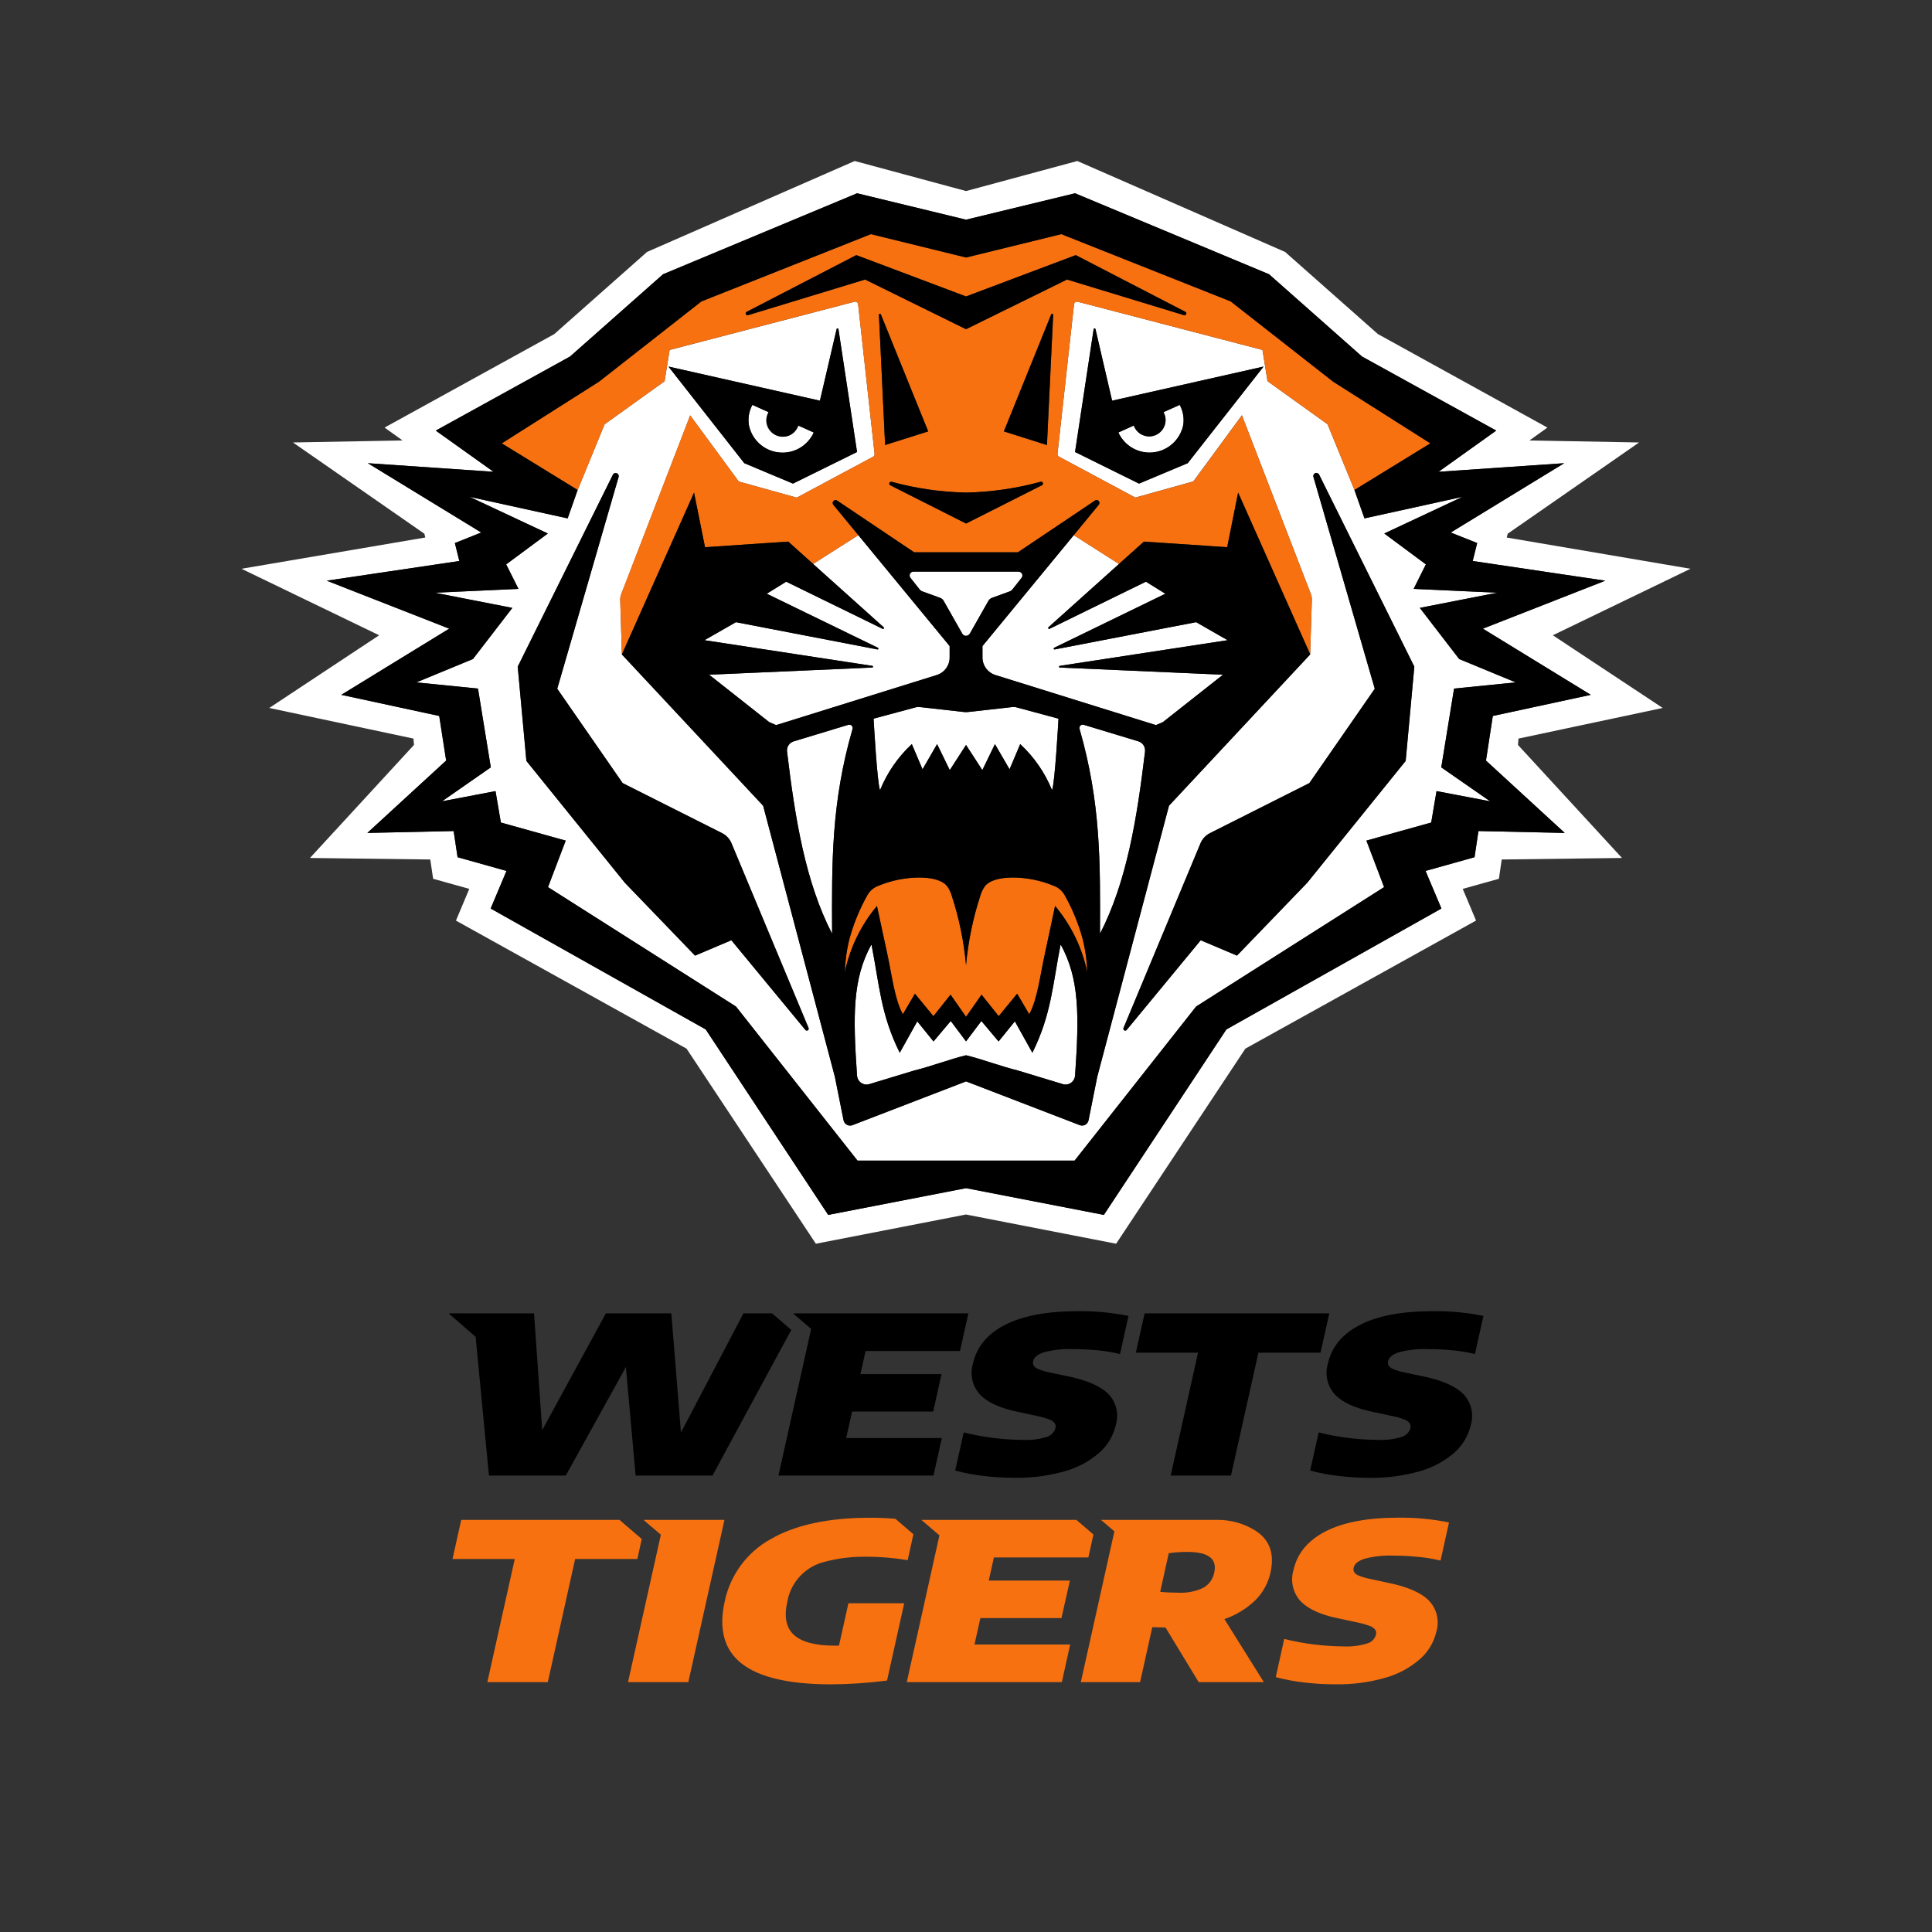 <?xml version="1.0" encoding="UTF-8"?>
<svg width="48px" height="48px" viewBox="0 0 48 48" version="1.1" xmlns="http://www.w3.org/2000/svg" xmlns:xlink="http://www.w3.org/1999/xlink">
    <rect x="0" y="0" width="48" height="48" fill="#333333" stroke="none"/>
    <title>Teams/NRL/WST</title>
    <g id="Teams/NRL/WST" stroke="none" stroke-width="1" fill="none" fill-rule="evenodd">
        <g id="wests-tigers-badge" transform="translate(6, 4)">
            <path d="M31.435,9.355 L31.458,9.26 L34.723,6.993 L31.999,6.943 L32.445,6.623 L28.234,4.3 L25.927,2.259 L20.765,0 L18.002,0.747 L15.235,0 L10.076,2.259 L7.77,4.301 L3.555,6.623 L4.002,6.943 L1.279,6.993 L4.543,9.26 L4.567,9.354 L0,10.131 L3.42,11.783 L0.69,13.589 L4.273,14.35 L4.285,14.508 L1.701,17.316 L4.69,17.354 L4.761,17.833 L5.659,18.084 L5.328,18.872 L11.057,22.053 L14.27,26.9 L18,26.174 L21.73,26.9 L24.941,22.053 L30.672,18.871 L30.341,18.084 L31.24,17.833 L31.31,17.354 L34.298,17.316 L31.714,14.508 L31.726,14.35 L35.309,13.589 L32.58,11.783 L36,10.131 L31.435,9.355 Z M33.522,13.263 L31.088,13.788 L30.918,14.896 L32.875,16.694 L30.731,16.647 L30.634,17.297 L29.417,17.638 L29.811,18.572 L24.468,21.576 L21.425,26.184 L18.001,25.52 L14.577,26.184 L11.534,21.576 L6.191,18.572 L6.584,17.638 L5.369,17.297 L5.271,16.647 L3.127,16.694 L5.085,14.896 L4.913,13.788 L2.48,13.263 L5.162,11.619 L2.118,10.427 L5.412,9.938 L5.301,9.492 L5.956,9.23 L3.139,7.508 L6.261,7.721 L4.827,6.698 L8.162,4.858 L10.473,2.814 L15.294,0.802 L18.001,1.458 L20.709,0.802 L25.529,2.814 L27.84,4.858 L31.174,6.698 L29.74,7.722 L32.862,7.508 L30.044,9.23 L30.7,9.492 L30.589,9.938 L33.883,10.427 L30.841,11.619 L33.522,13.263 Z M31.198,10.726 L29.121,10.631 L29.425,10.021 L28.39,9.255 L30.336,8.344 L27.9,8.879 L27.651,8.174 L26.982,6.54 L25.491,5.471 L25.366,4.694 L20.773,3.496 L20.755,3.494 C20.718,3.494 20.687,3.522 20.684,3.559 L20.273,7.274 C20.27,7.303 20.284,7.331 20.31,7.345 L22.207,8.362 L23.648,7.96 L24.855,6.317 L26.57,10.764 C26.587,10.81 26.594,10.858 26.592,10.906 L26.55,12.258 L23.042,16.017 L21.26,22.751 L21.043,23.831 C21.034,23.879 21.004,23.92 20.961,23.943 C20.918,23.966 20.867,23.969 20.822,23.951 L18.002,22.868 L15.179,23.955 C15.134,23.972 15.083,23.968 15.041,23.945 C14.998,23.922 14.968,23.881 14.958,23.833 L14.742,22.753 L12.96,16.019 L9.451,12.26 L9.41,10.909 C9.408,10.861 9.416,10.813 9.433,10.768 L11.148,6.321 L12.354,7.963 L13.795,8.364 L15.693,7.347 C15.718,7.333 15.733,7.305 15.729,7.276 L15.32,3.56 C15.317,3.523 15.286,3.495 15.249,3.495 C15.243,3.495 15.237,3.496 15.231,3.497 L10.637,4.695 L10.511,5.472 L9.021,6.542 L8.351,8.174 L8.103,8.88 L5.667,8.344 L7.611,9.255 L6.576,10.023 L6.881,10.632 L4.803,10.726 L6.729,11.105 L5.749,12.374 L4.343,12.956 L5.876,13.108 L6.194,15.066 L4.981,15.909 L6.311,15.656 L6.444,16.436 L8.055,16.886 L7.615,18.041 L12.286,21.008 L15.305,24.836 L20.698,24.836 L23.717,21.008 L28.387,18.041 L27.948,16.886 L29.558,16.436 L29.69,15.656 L31.022,15.909 L29.809,15.066 L30.126,13.108 L31.658,12.954 L30.253,12.374 L29.274,11.103 L31.198,10.727 L31.198,10.726 Z M19.649,22.156 L19.214,21.375 L18.809,21.875 L18.382,21.366 L18.001,21.873 L17.621,21.367 L17.194,21.875 L16.789,21.375 L16.354,22.156 C15.876,21.197 15.847,20.453 15.651,19.463 C15.178,20.322 15.19,21.23 15.293,22.727 C15.298,22.795 15.332,22.858 15.386,22.898 C15.441,22.939 15.51,22.954 15.577,22.94 L16.724,22.593 C17.09,22.507 17.637,22.303 18.001,22.218 C18.365,22.303 18.912,22.507 19.278,22.593 L20.425,22.942 C20.491,22.955 20.56,22.939 20.614,22.899 C20.669,22.858 20.703,22.796 20.709,22.728 C20.811,21.23 20.823,20.322 20.351,19.463 C20.154,20.452 20.127,21.197 19.649,22.156 L19.649,22.156 Z M28.923,14.905 L26.477,17.932 L24.732,19.742 L23.831,19.36 L21.992,21.588 C21.984,21.597 21.975,21.602 21.964,21.605 C21.941,21.609 21.919,21.595 21.911,21.573 C21.908,21.563 21.909,21.551 21.912,21.541 L23.825,16.952 C23.872,16.842 23.957,16.751 24.064,16.697 L26.53,15.456 L28.156,13.112 L26.631,7.845 L26.629,7.831 C26.629,7.789 26.664,7.754 26.706,7.754 C26.733,7.754 26.758,7.769 26.772,7.792 L29.138,12.564 L28.923,14.905 L28.923,14.905 Z M14.008,21.588 L12.169,19.36 L11.268,19.742 L9.524,17.932 L7.077,14.905 L6.861,12.563 L9.227,7.792 C9.24,7.766 9.267,7.75 9.295,7.75 C9.337,7.75 9.372,7.785 9.372,7.827 L9.37,7.845 L7.844,13.112 L9.469,15.456 L11.936,16.698 C12.043,16.751 12.128,16.842 12.174,16.953 L14.088,21.54 C14.097,21.562 14.089,21.587 14.069,21.599 C14.049,21.61 14.024,21.606 14.01,21.588 L14.008,21.588 L14.008,21.588 Z M15.079,14.007 L13.721,14.419 C13.611,14.452 13.541,14.559 13.554,14.673 C13.753,16.329 14.006,17.905 14.673,19.199 C14.666,17.435 14.65,15.953 15.182,14.11 C15.19,14.081 15.182,14.049 15.161,14.027 C15.139,14.006 15.108,13.998 15.079,14.007 L15.079,14.007 Z M22.281,14.418 L20.924,14.007 C20.902,14 20.879,14.003 20.86,14.014 C20.84,14.026 20.826,14.044 20.821,14.066 C20.817,14.081 20.817,14.096 20.821,14.11 C21.353,15.953 21.336,17.434 21.33,19.199 C21.996,17.905 22.249,16.329 22.448,14.673 C22.462,14.559 22.392,14.451 22.281,14.418 L22.281,14.418 Z M16.654,14.488 L16.92,15.113 L17.282,14.487 L17.597,15.133 L18.001,14.508 L18.406,15.134 L18.719,14.487 L19.082,15.113 L19.347,14.487 C19.69,14.806 19.96,15.195 20.137,15.629 C20.208,15.488 20.298,13.854 20.298,13.854 L19.248,13.572 C19.218,13.564 19.187,13.562 19.156,13.566 L18.058,13.689 C18.02,13.694 17.982,13.694 17.943,13.689 L16.846,13.566 C16.815,13.563 16.784,13.564 16.755,13.572 L15.704,13.856 C15.704,13.856 15.794,15.488 15.865,15.629 C16.042,15.195 16.311,14.806 16.654,14.487 L16.654,14.488 L16.654,14.488 Z M15.928,11.623 L13.532,10.452 L13.049,10.751 L15.812,12.094 C15.821,12.1 15.826,12.11 15.824,12.121 C15.822,12.126 15.818,12.13 15.813,12.132 C15.808,12.135 15.803,12.136 15.798,12.135 L12.285,11.458 L11.502,11.906 L15.671,12.543 C15.676,12.543 15.681,12.546 15.684,12.55 C15.692,12.558 15.692,12.572 15.683,12.58 C15.679,12.583 15.674,12.585 15.669,12.585 L11.618,12.763 L13.11,13.94 L13.283,14.015 L17.274,12.77 C17.463,12.711 17.593,12.535 17.593,12.337 L17.593,12.051 L15.325,9.296 L14.201,10.012 L15.954,11.585 C15.958,11.589 15.96,11.594 15.961,11.599 C15.961,11.604 15.961,11.61 15.958,11.614 C15.951,11.624 15.939,11.627 15.928,11.623 L15.928,11.623 Z M18.409,12.337 C18.409,12.536 18.54,12.712 18.729,12.771 L22.719,14.015 L22.892,13.941 L24.385,12.763 L20.332,12.585 C20.321,12.585 20.311,12.576 20.311,12.564 C20.311,12.552 20.321,12.544 20.331,12.543 L24.499,11.906 L23.719,11.457 L20.204,12.135 C20.199,12.135 20.193,12.135 20.189,12.132 C20.182,12.129 20.179,12.122 20.179,12.113 C20.179,12.105 20.184,12.098 20.19,12.094 L22.953,10.751 L22.47,10.452 L20.075,11.623 C20.064,11.627 20.051,11.624 20.045,11.614 C20.038,11.605 20.04,11.592 20.048,11.584 L21.802,10.012 L20.678,9.296 L18.409,12.052 L18.409,12.337 L18.409,12.337 Z M18.001,11.795 C18.04,11.796 18.077,11.775 18.096,11.741 L18.557,10.926 C18.577,10.892 18.608,10.866 18.646,10.853 L19.08,10.695 C19.109,10.686 19.134,10.668 19.153,10.645 L19.38,10.357 C19.404,10.329 19.409,10.29 19.393,10.257 C19.377,10.224 19.344,10.202 19.307,10.202 L16.694,10.202 C16.657,10.202 16.624,10.223 16.608,10.256 C16.592,10.29 16.597,10.329 16.621,10.357 L16.848,10.645 C16.867,10.668 16.893,10.686 16.922,10.696 L17.357,10.854 C17.394,10.867 17.425,10.893 17.444,10.927 L17.907,11.742 C17.926,11.777 17.962,11.797 18.001,11.797 L18.001,11.795 L18.001,11.795 Z M23.51,7.508 L22.299,8.015 L20.709,7.23 L21.17,4.183 C21.171,4.17 21.181,4.161 21.193,4.161 C21.199,4.161 21.204,4.163 21.209,4.167 C21.214,4.17 21.217,4.175 21.218,4.181 L21.63,5.955 L25.393,5.107 L23.509,7.508 L23.51,7.508 L23.51,7.508 Z M14.371,5.955 L14.783,4.181 C14.784,4.168 14.794,4.158 14.807,4.158 C14.82,4.158 14.83,4.169 14.83,4.182 L15.292,7.23 L13.701,8.015 L12.491,7.507 L10.607,5.107 L14.371,5.955 L14.371,5.955 Z M13.594,7.233 C13.87,7.184 14.103,7.001 14.217,6.745 L13.833,6.573 C13.777,6.739 13.621,6.851 13.445,6.852 C13.222,6.851 13.041,6.672 13.036,6.45 C13.036,6.376 13.056,6.304 13.094,6.24 L12.693,6.059 C12.607,6.215 12.577,6.396 12.607,6.571 C12.703,7.023 13.14,7.316 13.594,7.233 L13.594,7.233 Z M22.408,7.233 C22.862,7.314 23.297,7.021 23.395,6.571 C23.425,6.396 23.395,6.216 23.309,6.059 L22.907,6.24 C22.941,6.3 22.958,6.369 22.958,6.437 C22.958,6.661 22.775,6.844 22.552,6.845 C22.379,6.845 22.225,6.736 22.168,6.573 L21.786,6.745 C21.9,7.001 22.133,7.184 22.408,7.233 L22.408,7.233 Z" id="Shape" fill="#FFFFFF" fill-rule="nonzero"></path>
            <path d="M15.079,35.831 L14.844,36.886 L14.745,36.886 C14.26,36.886 13.922,36.797 13.728,36.621 C13.533,36.445 13.476,36.174 13.558,35.807 C13.64,35.308 14.016,34.909 14.509,34.797 C14.847,34.71 15.196,34.67 15.546,34.676 C15.883,34.678 16.22,34.706 16.551,34.762 L16.693,34.118 L16.246,33.734 C16.038,33.716 15.829,33.708 15.62,33.708 C14.582,33.708 13.758,33.885 13.146,34.24 C12.559,34.565 12.142,35.131 12.005,35.788 C11.851,36.478 11.993,36.995 12.432,37.335 C12.871,37.676 13.611,37.847 14.655,37.847 C15.118,37.844 15.579,37.812 16.038,37.753 L16.465,35.832 L15.079,35.832 L15.079,35.831 Z M27.89,34.73 C28.133,34.665 28.385,34.638 28.636,34.649 C28.845,34.649 29.05,34.661 29.257,34.683 C29.437,34.699 29.614,34.73 29.79,34.772 L30,33.825 C29.588,33.741 29.167,33.702 28.746,33.706 C27.979,33.706 27.375,33.82 26.934,34.046 C26.495,34.272 26.228,34.594 26.136,35.009 C26.055,35.279 26.122,35.573 26.313,35.781 C26.503,35.979 26.819,36.122 27.261,36.21 L27.695,36.303 C27.807,36.324 27.917,36.355 28.026,36.394 C28.082,36.411 28.131,36.445 28.168,36.491 C28.191,36.529 28.196,36.575 28.185,36.618 C28.154,36.721 28.074,36.801 27.972,36.83 C27.783,36.889 27.584,36.914 27.385,36.905 C26.887,36.901 26.39,36.839 25.906,36.719 L25.696,37.668 C25.923,37.728 26.156,37.772 26.39,37.799 C26.654,37.831 26.92,37.847 27.186,37.846 C27.597,37.853 28.006,37.799 28.401,37.688 C28.719,37.602 29.014,37.446 29.264,37.232 C29.476,37.052 29.624,36.808 29.686,36.537 C29.768,36.263 29.696,35.966 29.496,35.761 C29.3,35.565 28.957,35.418 28.467,35.32 L28.03,35.226 C27.938,35.208 27.848,35.181 27.761,35.147 C27.714,35.131 27.673,35.101 27.644,35.061 C27.626,35.026 27.621,34.984 27.632,34.946 C27.652,34.856 27.739,34.783 27.89,34.73 L27.89,34.73 Z M25.566,35.066 C25.509,35.331 25.375,35.574 25.181,35.765 C24.963,35.971 24.704,36.129 24.42,36.226 L25.4,37.792 L23.781,37.792 L22.957,36.435 L22.628,36.427 L22.325,37.792 L20.853,37.792 L21.687,34.046 L21.353,33.761 L24.26,33.761 C24.594,33.761 24.921,33.856 25.202,34.036 C25.547,34.261 25.668,34.604 25.565,35.066 L25.566,35.066 L25.566,35.066 Z M11.999,33.761 L11.101,37.792 L9.603,37.792 L10.419,34.13 L9.987,33.761 L11.999,33.761 L11.999,33.761 Z M9.944,34.236 L9.391,33.761 L5.459,33.761 L5.243,34.733 L6.789,34.733 L6.108,37.792 L7.61,37.792 L8.289,34.733 L9.835,34.733 L9.944,34.236 L9.944,34.236 Z M18.357,36.201 L20.372,36.201 L20.581,35.269 L18.565,35.269 L18.693,34.694 L21.04,34.694 L21.166,34.125 L20.743,33.761 L16.891,33.761 L17.34,34.145 L16.529,37.792 L20.381,37.792 L20.588,36.857 L18.211,36.857 L18.357,36.201 L18.357,36.201 Z M23.496,34.557 C23.342,34.557 23.189,34.567 23.037,34.589 L22.825,35.549 C22.978,35.564 23.13,35.57 23.277,35.57 C23.487,35.581 23.696,35.541 23.887,35.453 C24.035,35.374 24.139,35.231 24.168,35.066 C24.244,34.726 24.02,34.557 23.496,34.557 Z M20.447,18.232 C20.384,18.122 20.282,18.04 20.162,18.001 C19.583,17.754 18.697,17.709 18.465,18.025 C18.415,18.096 18.378,18.175 18.355,18.259 C18.173,18.817 18.054,19.394 18,19.979 C17.948,19.394 17.83,18.817 17.647,18.259 C17.624,18.175 17.586,18.096 17.537,18.024 C17.306,17.709 16.42,17.754 15.84,18.001 C15.72,18.04 15.618,18.122 15.554,18.232 C15.362,18.572 15.213,18.935 15.108,19.312 C15.038,19.587 14.998,19.869 14.99,20.153 C15.117,19.547 15.391,18.983 15.788,18.508 C15.788,18.508 15.953,19.284 16.043,19.693 C16.163,20.247 16.227,20.83 16.431,21.199 L16.731,20.688 L17.19,21.247 L17.616,20.712 L18.001,21.262 L18.387,20.712 L18.813,21.247 L19.271,20.688 L19.571,21.199 C19.774,20.83 19.839,20.247 19.961,19.693 C20.05,19.284 20.213,18.507 20.213,18.507 C20.611,18.982 20.886,19.547 21.012,20.153 C21.004,19.868 20.964,19.586 20.894,19.31 C20.79,18.934 20.64,18.572 20.447,18.232 L20.447,18.232 Z M10.511,5.471 L10.636,4.694 L15.23,3.496 C15.236,3.495 15.242,3.494 15.248,3.494 C15.285,3.494 15.316,3.522 15.319,3.559 L15.728,7.275 C15.732,7.304 15.717,7.332 15.692,7.346 L13.794,8.363 L12.353,7.962 L11.146,6.318 L9.431,10.765 C9.414,10.81 9.406,10.859 9.409,10.907 L9.45,12.259 L11.242,8.238 L11.514,9.595 L13.583,9.456 L14.201,10.012 L15.325,9.296 L14.704,8.543 C14.68,8.515 14.682,8.475 14.706,8.448 C14.73,8.422 14.77,8.418 14.799,8.438 L16.712,9.722 L19.29,9.722 L21.203,8.438 C21.215,8.428 21.231,8.422 21.247,8.422 C21.275,8.422 21.301,8.439 21.312,8.466 C21.323,8.492 21.317,8.522 21.297,8.543 L20.677,9.296 L21.8,10.012 L22.42,9.456 L24.487,9.595 L24.759,8.239 L26.551,12.26 L26.593,10.908 C26.595,10.86 26.588,10.812 26.57,10.766 L24.856,6.319 L23.65,7.962 L22.207,8.363 L20.311,7.346 C20.285,7.332 20.27,7.304 20.273,7.275 L20.684,3.559 C20.687,3.526 20.711,3.5 20.743,3.495 C20.753,3.494 20.763,3.494 20.773,3.496 L25.366,4.694 L25.492,5.471 L26.982,6.54 L27.65,8.173 L29.536,7.016 L27.121,5.483 L24.575,3.488 L20.368,1.817 L18.002,2.399 L15.637,1.817 L11.428,3.488 L8.882,5.483 L6.467,7.016 L8.353,8.174 L9.022,6.54 L10.511,5.471 Z M19.887,8.055 L18.002,9.007 L16.116,8.055 C16.103,8.047 16.095,8.032 16.095,8.016 C16.095,7.991 16.116,7.969 16.142,7.969 L16.149,7.969 C16.752,8.135 17.376,8.225 18.002,8.238 C18.629,8.225 19.251,8.135 19.856,7.969 L19.862,7.969 C19.888,7.969 19.909,7.991 19.909,8.016 C19.909,8.032 19.901,8.047 19.888,8.055 L19.887,8.055 L19.887,8.055 Z M20.011,7.057 L18.941,6.718 L20.116,3.812 C20.121,3.8 20.134,3.793 20.145,3.796 C20.158,3.798 20.167,3.81 20.166,3.823 L20.012,7.057 L20.011,7.057 L20.011,7.057 Z M15.99,7.056 L15.837,3.823 C15.836,3.816 15.838,3.809 15.843,3.804 C15.848,3.799 15.854,3.796 15.861,3.795 C15.866,3.795 15.872,3.796 15.877,3.8 C15.881,3.804 15.884,3.807 15.885,3.812 L17.061,6.718 L15.99,7.056 L15.99,7.056 Z M12.552,3.747 L15.275,2.339 L18.001,3.365 L20.727,2.338 L23.45,3.747 C23.465,3.754 23.475,3.77 23.475,3.787 C23.475,3.801 23.468,3.815 23.456,3.823 C23.444,3.832 23.429,3.834 23.416,3.83 L20.51,2.945 L18.001,4.179 L15.493,2.945 L12.587,3.83 C12.581,3.832 12.575,3.833 12.569,3.833 C12.548,3.833 12.53,3.818 12.525,3.797 C12.521,3.776 12.532,3.755 12.551,3.747 L12.552,3.747 L12.552,3.747 Z" id="Shape" fill="#F77111" fill-rule="nonzero"></path>
            <path d="M28.745,29.599 C28.989,29.534 29.241,29.507 29.493,29.519 C29.7,29.519 29.907,29.53 30.112,29.55 C30.292,29.568 30.47,29.598 30.645,29.641 L30.855,28.694 C30.443,28.61 30.022,28.57 29.602,28.576 C28.835,28.576 28.23,28.689 27.791,28.915 C27.351,29.14 27.085,29.462 26.991,29.878 C26.91,30.149 26.977,30.442 27.169,30.65 C27.358,30.847 27.674,30.99 28.117,31.079 L28.55,31.172 C28.663,31.193 28.773,31.223 28.881,31.263 C28.937,31.28 28.987,31.314 29.023,31.36 C29.046,31.399 29.052,31.445 29.04,31.488 C29.009,31.589 28.929,31.668 28.827,31.698 C28.638,31.758 28.439,31.783 28.241,31.774 C27.743,31.771 27.247,31.709 26.763,31.588 L26.55,32.536 C26.78,32.597 27.011,32.641 27.246,32.668 C27.509,32.7 27.775,32.716 28.041,32.716 C28.452,32.721 28.861,32.668 29.256,32.557 C29.574,32.471 29.87,32.315 30.121,32.102 C30.331,31.921 30.478,31.677 30.541,31.406 C30.624,31.132 30.551,30.834 30.351,30.629 C30.155,30.434 29.812,30.286 29.322,30.188 L28.886,30.096 C28.794,30.077 28.704,30.05 28.616,30.015 C28.57,29.999 28.53,29.969 28.501,29.93 C28.482,29.895 28.477,29.854 28.488,29.815 C28.507,29.724 28.594,29.652 28.745,29.599 L28.745,29.599 Z M18.972,28.915 C18.531,29.14 18.265,29.462 18.173,29.878 C18.091,30.149 18.159,30.442 18.35,30.65 C18.54,30.847 18.854,30.99 19.298,31.079 L19.732,31.172 C19.844,31.193 19.954,31.223 20.062,31.263 C20.118,31.281 20.168,31.314 20.205,31.36 C20.227,31.399 20.233,31.445 20.221,31.488 C20.19,31.589 20.11,31.668 20.008,31.698 C19.819,31.758 19.62,31.784 19.422,31.774 C18.923,31.771 18.427,31.709 17.943,31.588 L17.731,32.536 C17.96,32.597 18.193,32.641 18.426,32.668 C18.691,32.7 18.956,32.716 19.222,32.716 C19.633,32.721 20.042,32.668 20.438,32.557 C20.756,32.471 21.051,32.315 21.301,32.102 C21.512,31.921 21.659,31.677 21.721,31.406 C21.805,31.132 21.733,30.834 21.533,30.629 C21.336,30.434 20.994,30.286 20.504,30.188 L20.066,30.096 C19.975,30.077 19.885,30.05 19.798,30.015 C19.751,29.999 19.711,29.969 19.681,29.93 C19.662,29.895 19.658,29.854 19.669,29.815 C19.689,29.724 19.775,29.652 19.927,29.599 C20.17,29.534 20.422,29.507 20.673,29.519 C20.88,29.519 21.087,29.53 21.294,29.55 C21.473,29.568 21.651,29.598 21.826,29.641 L22.037,28.694 C21.624,28.611 21.204,28.571 20.783,28.576 C20.016,28.576 19.411,28.689 18.971,28.915 L18.972,28.915 L18.972,28.915 Z M27.026,28.63 L22.438,28.63 L22.221,29.606 L23.765,29.606 L23.085,32.661 L24.583,32.661 L25.265,29.606 L26.808,29.606 L27.026,28.63 Z M15.17,31.07 L17.185,31.07 L17.392,30.139 L15.377,30.139 L15.505,29.565 L17.851,29.565 L18.059,28.63 L13.703,28.63 L14.153,29.016 L13.34,32.661 L17.192,32.661 L17.4,31.727 L15.023,31.727 L15.17,31.07 L15.17,31.07 Z M13.183,28.63 L12.471,28.63 L10.918,31.591 L10.679,28.63 L9.053,28.63 L7.471,31.531 L7.268,28.63 L5.146,28.63 L5.817,29.213 L6.148,32.661 L8.056,32.661 L9.55,29.964 L9.792,32.661 L11.701,32.661 L13.659,29.041 L13.183,28.63 L13.183,28.63 Z M30.589,9.938 L30.7,9.492 L30.044,9.23 L32.862,7.508 L29.74,7.721 L31.174,6.698 L27.839,4.858 L25.53,2.814 L20.709,0.802 L18,1.458 L15.294,0.802 L10.473,2.814 L8.162,4.858 L4.827,6.698 L6.261,7.722 L3.139,7.508 L5.956,9.23 L5.301,9.492 L5.412,9.938 L2.118,10.427 L5.16,11.619 L2.479,13.263 L4.912,13.788 L5.084,14.896 L3.126,16.694 L5.27,16.647 L5.368,17.297 L6.583,17.638 L6.19,18.572 L11.533,21.576 L14.576,26.184 L18.002,25.519 L21.425,26.184 L24.47,21.576 L29.812,18.572 L29.418,17.638 L30.635,17.297 L30.732,16.647 L32.876,16.694 L30.919,14.896 L31.089,13.788 L33.523,13.263 L30.842,11.619 L33.884,10.427 L30.589,9.938 L30.589,9.938 Z M30.253,12.373 L31.658,12.954 L30.126,13.107 L29.807,15.064 L31.022,15.908 L29.69,15.654 L29.558,16.435 L27.948,16.884 L28.387,18.04 L23.717,21.006 L20.698,24.835 L15.305,24.835 L12.285,21.006 L7.615,18.04 L8.055,16.884 L6.444,16.435 L6.311,15.654 L4.981,15.908 L6.194,15.064 L5.875,13.107 L4.343,12.953 L5.751,12.373 L6.729,11.102 L4.803,10.726 L6.881,10.63 L6.576,10.021 L7.611,9.255 L5.667,8.344 L8.103,8.879 L8.351,8.174 L6.466,7.015 L8.881,5.483 L11.426,3.489 L15.637,1.817 L18.002,2.397 L20.368,1.817 L24.576,3.488 L27.123,5.483 L29.538,7.015 L27.651,8.174 L27.9,8.879 L30.336,8.343 L28.393,9.254 L29.426,10.022 L29.122,10.63 L31.199,10.725 L29.275,11.102 L30.253,12.373 Z M24.487,9.595 L22.42,9.456 L20.048,11.585 C20.044,11.589 20.042,11.595 20.042,11.601 C20.042,11.612 20.048,11.621 20.058,11.624 C20.064,11.625 20.07,11.625 20.075,11.623 L22.47,10.452 L22.953,10.751 L20.19,12.094 C20.181,12.099 20.175,12.11 20.179,12.121 C20.181,12.126 20.185,12.13 20.189,12.132 C20.194,12.135 20.199,12.136 20.204,12.135 L23.717,11.458 L24.499,11.905 L20.331,12.543 C20.326,12.543 20.321,12.546 20.317,12.55 C20.314,12.554 20.312,12.56 20.312,12.565 C20.312,12.571 20.315,12.576 20.319,12.579 C20.323,12.583 20.328,12.585 20.333,12.585 L24.385,12.763 L22.892,13.94 L22.719,14.015 L18.729,12.77 C18.539,12.711 18.41,12.536 18.409,12.337 L18.409,12.051 L21.297,8.543 C21.32,8.515 21.319,8.475 21.295,8.448 C21.271,8.422 21.232,8.417 21.203,8.437 L19.289,9.722 L16.713,9.722 L14.801,8.438 C14.779,8.422 14.751,8.42 14.727,8.432 C14.703,8.444 14.688,8.469 14.689,8.495 L14.689,8.496 C14.689,8.513 14.694,8.53 14.705,8.543 L17.594,12.051 L17.594,12.337 C17.594,12.536 17.464,12.712 17.275,12.771 L13.283,14.015 L13.111,13.941 L11.618,12.763 L15.669,12.585 C15.674,12.585 15.679,12.583 15.683,12.579 C15.691,12.571 15.692,12.558 15.684,12.55 C15.681,12.546 15.676,12.544 15.671,12.543 L11.502,11.905 L12.284,11.458 L15.798,12.135 C15.809,12.137 15.819,12.131 15.823,12.121 C15.825,12.116 15.825,12.11 15.823,12.105 C15.821,12.1 15.816,12.095 15.811,12.093 L13.051,10.751 L13.533,10.452 L15.929,11.623 L15.94,11.625 C15.953,11.625 15.963,11.614 15.964,11.601 C15.963,11.595 15.96,11.588 15.955,11.584 L13.584,9.456 L11.517,9.595 L11.244,8.239 L9.451,12.26 L12.96,16.018 L14.742,22.752 L14.958,23.832 C14.968,23.88 14.998,23.921 15.041,23.944 C15.083,23.968 15.134,23.971 15.179,23.954 L18.002,22.866 L20.824,23.954 C20.844,23.961 20.864,23.965 20.885,23.966 C20.963,23.965 21.03,23.909 21.046,23.832 L21.262,22.752 L23.044,16.018 L26.553,12.259 L24.762,8.238 L24.49,9.595 L24.487,9.595 Z M20.71,22.727 C20.704,22.795 20.67,22.857 20.615,22.898 C20.561,22.939 20.491,22.954 20.425,22.94 L19.278,22.593 C18.913,22.507 18.365,22.303 18,22.218 C17.637,22.303 17.09,22.507 16.725,22.593 L15.578,22.942 C15.511,22.955 15.442,22.94 15.388,22.899 C15.333,22.858 15.299,22.796 15.293,22.728 C15.19,21.23 15.179,20.322 15.651,19.463 C15.847,20.452 15.876,21.197 16.354,22.156 L16.789,21.375 L17.192,21.875 L17.621,21.366 L18.001,21.873 L18.382,21.367 L18.809,21.875 L19.214,21.375 L19.649,22.156 C20.125,21.197 20.154,20.453 20.351,19.463 C20.823,20.322 20.813,21.23 20.71,22.727 L20.71,22.727 Z M26.631,7.845 L28.156,13.112 L26.531,15.456 L24.065,16.698 C23.957,16.751 23.872,16.842 23.826,16.953 L21.914,21.54 C21.909,21.55 21.909,21.562 21.912,21.573 C21.92,21.595 21.942,21.609 21.965,21.605 C21.976,21.602 21.986,21.597 21.993,21.588 L23.832,19.36 L24.733,19.742 L26.478,17.932 L28.924,14.905 L29.139,12.563 L26.774,7.792 C26.76,7.766 26.734,7.75 26.705,7.749 C26.676,7.749 26.65,7.765 26.637,7.79 C26.628,7.807 26.626,7.827 26.631,7.845 L26.631,7.845 Z M12.175,16.953 C12.129,16.842 12.045,16.751 11.937,16.697 L9.47,15.456 L7.845,13.112 L9.371,7.845 L9.372,7.831 C9.372,7.789 9.338,7.754 9.295,7.754 C9.268,7.754 9.243,7.768 9.229,7.792 L6.864,12.564 L7.079,14.905 L9.525,17.932 L11.269,19.742 L12.171,19.36 L14.01,21.588 C14.018,21.599 14.031,21.605 14.045,21.605 C14.065,21.605 14.084,21.592 14.09,21.573 C14.093,21.563 14.093,21.551 14.089,21.541 L12.175,16.952 L12.175,16.953 L12.175,16.953 Z M20.213,18.507 C20.213,18.507 20.05,19.284 19.96,19.693 C19.839,20.247 19.774,20.83 19.571,21.199 L19.271,20.688 L18.812,21.246 L18.386,20.712 L18.001,21.262 L17.616,20.712 L17.19,21.246 L16.731,20.688 L16.431,21.199 C16.227,20.83 16.163,20.247 16.043,19.693 C15.953,19.284 15.788,18.507 15.788,18.507 C15.391,18.982 15.117,19.546 14.989,20.151 C14.999,19.868 15.038,19.586 15.108,19.312 C15.212,18.934 15.363,18.572 15.554,18.233 C15.618,18.123 15.72,18.04 15.841,18.001 C16.42,17.754 17.306,17.709 17.537,18.025 C17.587,18.096 17.624,18.175 17.648,18.259 C17.83,18.817 17.948,19.394 18.001,19.978 C18.053,19.394 18.172,18.817 18.354,18.259 C18.378,18.175 18.415,18.096 18.465,18.024 C18.697,17.709 19.583,17.754 20.162,18 C20.282,18.04 20.384,18.123 20.447,18.233 C20.64,18.572 20.79,18.935 20.894,19.312 C20.965,19.586 21.004,19.868 21.012,20.151 C20.885,19.546 20.61,18.982 20.213,18.507 L20.213,18.507 Z M22.448,14.673 C22.249,16.329 21.996,17.905 21.328,19.199 C21.336,17.435 21.352,15.953 20.821,14.11 C20.812,14.08 20.82,14.048 20.842,14.027 C20.864,14.006 20.895,13.999 20.924,14.007 L22.281,14.418 C22.391,14.451 22.461,14.559 22.447,14.673 L22.448,14.673 L22.448,14.673 Z M14.673,19.199 C14.006,17.905 13.753,16.329 13.554,14.673 C13.54,14.559 13.61,14.451 13.72,14.418 L15.079,14.007 C15.086,14.005 15.094,14.004 15.101,14.004 C15.127,14.004 15.152,14.016 15.167,14.037 C15.183,14.058 15.188,14.085 15.181,14.11 C14.648,15.953 14.666,17.433 14.673,19.199 L14.673,19.199 Z M16.755,13.573 C16.784,13.565 16.815,13.562 16.846,13.566 L17.943,13.689 C17.982,13.694 18.021,13.694 18.059,13.689 L19.156,13.566 C19.187,13.562 19.218,13.564 19.248,13.572 L20.298,13.856 C20.298,13.856 20.208,15.488 20.137,15.629 C19.96,15.195 19.691,14.806 19.347,14.487 L19.082,15.113 L18.719,14.487 L18.406,15.133 L18.001,14.508 L17.597,15.134 L17.282,14.487 L16.92,15.113 L16.654,14.487 C16.311,14.806 16.042,15.195 15.865,15.629 C15.794,15.488 15.704,13.854 15.704,13.854 L16.755,13.572 L16.755,13.573 L16.755,13.573 Z M17.444,10.926 C17.425,10.892 17.394,10.866 17.357,10.853 L16.922,10.695 C16.893,10.686 16.867,10.668 16.848,10.645 L16.621,10.357 C16.599,10.329 16.594,10.29 16.609,10.257 C16.625,10.222 16.659,10.201 16.697,10.202 L19.306,10.202 C19.342,10.203 19.375,10.224 19.391,10.257 C19.407,10.29 19.403,10.329 19.38,10.357 L19.153,10.645 C19.134,10.668 19.109,10.686 19.08,10.696 L18.646,10.854 C18.609,10.867 18.578,10.893 18.558,10.927 L18.095,11.742 C18.075,11.776 18.039,11.797 18,11.798 C17.961,11.797 17.926,11.776 17.907,11.742 L17.444,10.926 L17.444,10.926 Z M19.855,7.969 C19.25,8.135 18.628,8.225 18.001,8.238 C17.375,8.225 16.752,8.135 16.148,7.969 L16.141,7.969 C16.115,7.969 16.094,7.99 16.093,8.016 C16.094,8.032 16.102,8.047 16.115,8.055 L18.002,9.007 L19.888,8.055 C19.898,8.051 19.907,8.042 19.911,8.032 C19.918,8.016 19.915,7.997 19.903,7.984 C19.892,7.97 19.874,7.964 19.857,7.968 L19.855,7.969 Z M13.702,8.015 L15.294,7.23 L14.833,4.182 C14.833,4.169 14.822,4.158 14.809,4.158 C14.796,4.158 14.787,4.168 14.785,4.181 L14.371,5.955 L10.608,5.107 L12.492,7.508 L13.702,8.015 L13.702,8.015 Z M21.218,4.181 C21.217,4.168 21.208,4.158 21.195,4.158 C21.181,4.158 21.171,4.169 21.171,4.182 L20.709,7.23 L22.299,8.015 L23.509,7.507 L25.393,5.107 L21.63,5.955 L21.218,4.181 L21.218,4.181 Z M12.693,6.059 L13.095,6.24 C13.061,6.301 13.044,6.369 13.044,6.439 C13.045,6.576 13.113,6.703 13.227,6.779 C13.34,6.855 13.484,6.87 13.611,6.819 C13.717,6.772 13.797,6.682 13.833,6.573 L14.217,6.745 C14.078,7.049 13.775,7.245 13.441,7.245 C13.039,7.244 12.692,6.964 12.608,6.571 C12.578,6.396 12.608,6.215 12.693,6.059 L12.693,6.059 Z M22.168,6.573 C22.227,6.733 22.38,6.84 22.551,6.841 C22.773,6.841 22.956,6.66 22.959,6.439 C22.959,6.369 22.942,6.301 22.907,6.24 L23.309,6.059 C23.395,6.215 23.425,6.396 23.395,6.571 C23.309,6.963 22.962,7.242 22.561,7.243 C22.228,7.242 21.925,7.048 21.786,6.745 L22.168,6.573 L22.168,6.573 Z M20.146,3.796 C20.14,3.795 20.134,3.796 20.129,3.798 C20.124,3.801 20.119,3.806 20.117,3.812 L18.941,6.718 L20.011,7.057 L20.165,3.823 C20.166,3.81 20.157,3.798 20.144,3.796 L20.146,3.796 L20.146,3.796 Z M15.885,3.812 C15.882,3.802 15.871,3.795 15.861,3.796 C15.854,3.796 15.848,3.799 15.844,3.803 C15.839,3.808 15.837,3.814 15.837,3.82 L15.99,7.057 L17.061,6.718 L15.885,3.812 L15.885,3.812 Z M12.586,3.83 L15.493,2.945 L18,4.179 L20.51,2.945 L23.416,3.83 C23.42,3.831 23.425,3.832 23.43,3.832 C23.455,3.832 23.475,3.812 23.475,3.787 C23.475,3.781 23.474,3.776 23.471,3.77 C23.468,3.76 23.46,3.752 23.45,3.747 L20.727,2.339 L18.001,3.365 L15.275,2.338 L12.552,3.747 C12.543,3.752 12.535,3.76 12.531,3.77 C12.527,3.781 12.527,3.793 12.531,3.804 C12.54,3.825 12.564,3.837 12.586,3.83 L12.586,3.83 Z" id="Shape" fill="#000000"></path>
        </g>
    </g>
</svg>